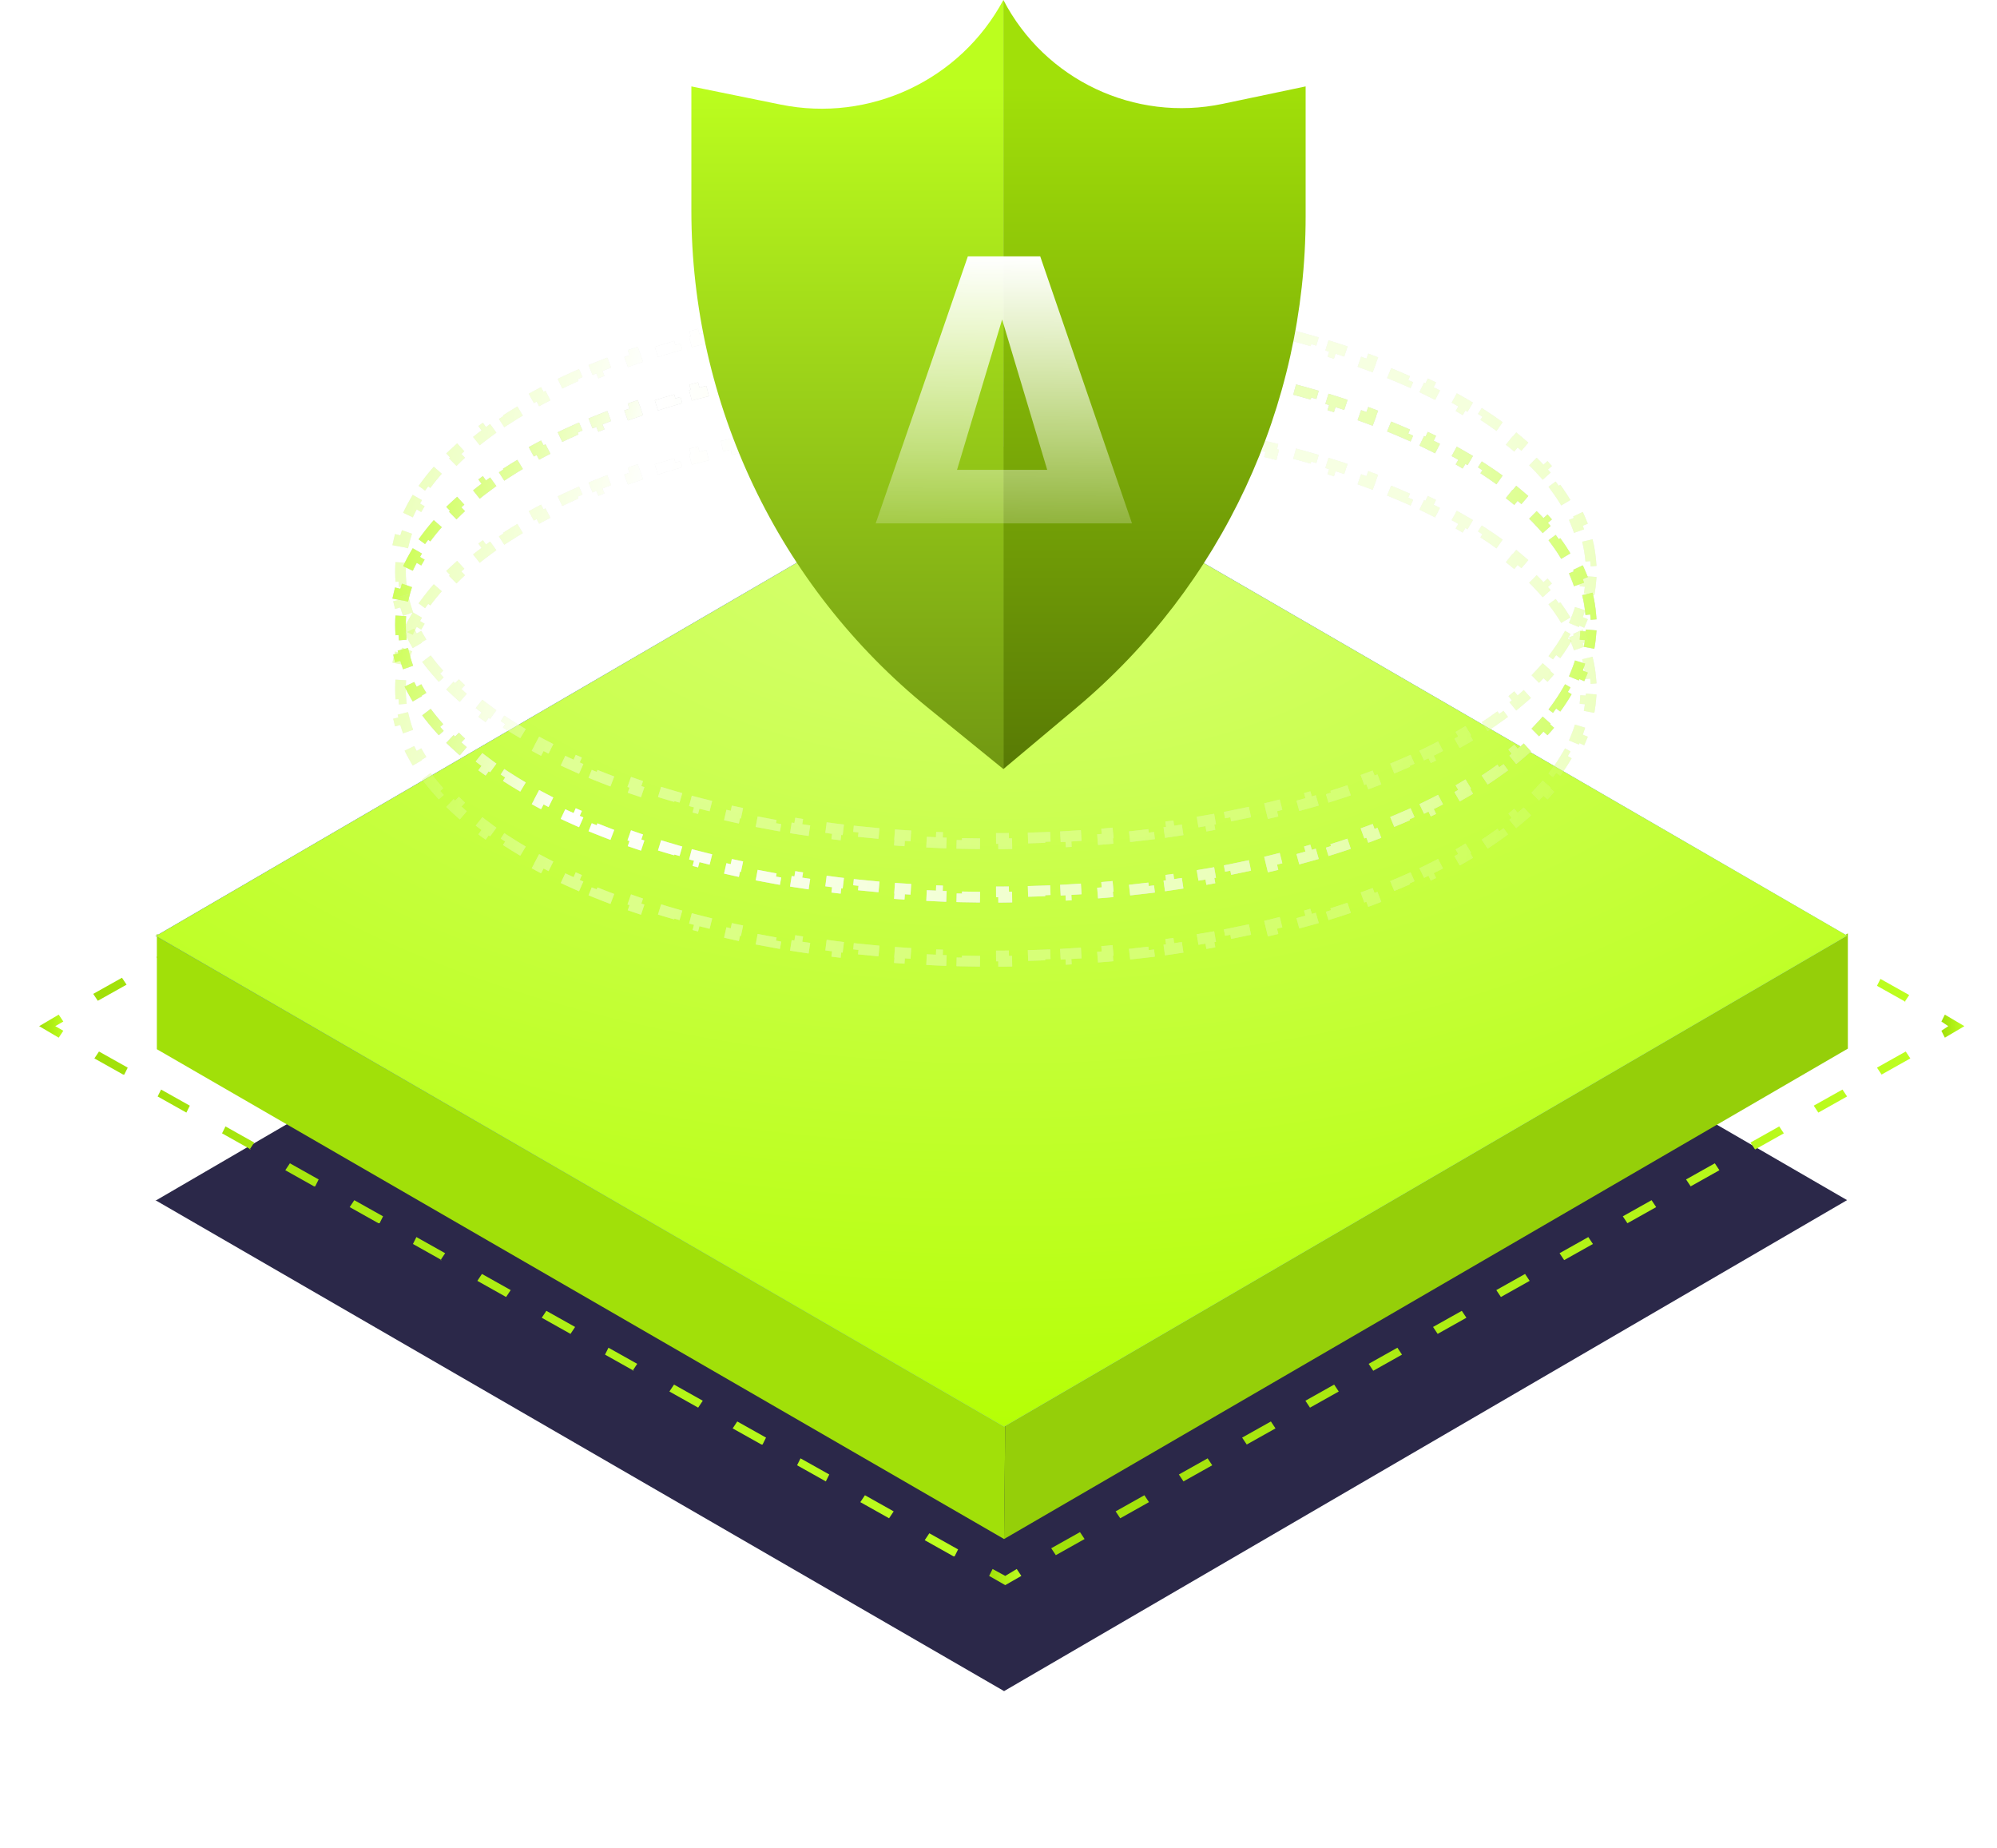 <?xml version="1.0" encoding="UTF-8"?> <svg xmlns="http://www.w3.org/2000/svg" width="187" height="173" viewBox="0 0 187 173" fill="none"><g filter="url(#filter0_f_2328_112)"><path d="M14.545 112.358L94.022 158.324L172.961 112.358L93.591 66.392L14.653 112.358H14.545Z" fill="#2B2849"></path></g><path d="M92.409 45.248L92.086 44.6L93.486 43.737L94.994 44.6L94.671 45.248L93.486 44.6L92.409 45.248Z" fill="url(#paint0_linear_2328_112)"></path><path d="M178.455 93.804L175.762 92.293L176.085 91.646L178.778 93.157L178.347 93.804H178.455ZM172.424 90.243L169.732 88.733L170.162 88.085L172.855 89.596L172.424 90.243ZM166.501 86.79L163.808 85.28L164.239 84.632L166.932 86.143L166.501 86.79ZM160.47 83.338L157.778 81.827L158.208 81.18L160.901 82.69L160.47 83.338ZM154.439 79.885L151.747 78.374L152.07 77.727L154.762 79.237L154.331 79.885H154.439ZM148.516 76.432L145.824 74.921L146.254 74.274L148.947 75.784L148.624 76.432H148.516ZM142.485 72.979L139.793 71.468L140.224 70.821L142.916 72.332L142.485 72.979ZM136.562 69.526L133.87 68.016L134.193 67.368L136.885 68.879L136.454 69.526H136.562ZM130.531 66.073L127.839 64.563L128.27 63.915L130.962 65.426L130.639 66.073H130.531ZM124.608 62.62L121.916 61.11L122.347 60.462L125.039 61.973L124.716 62.62H124.608ZM118.577 59.168L115.885 57.657L116.316 57.01L119.008 58.52L118.577 59.168ZM112.547 55.715L109.854 54.204L110.177 53.557L112.87 55.067L112.547 55.715ZM106.624 52.262L103.931 50.751L104.362 50.104L107.054 51.614L106.731 52.262H106.624ZM100.593 48.701L97.9 47.191L98.331 46.543L101.023 48.054L100.593 48.701Z" fill="url(#paint1_linear_2328_112)"></path><path d="M182.116 97.149L181.793 96.501L182.439 96.07L181.793 95.638L182.116 94.991L183.947 96.07L182.116 97.149Z" fill="url(#paint2_linear_2328_112)"></path><path d="M98.868 145.597L98.437 144.95L101.13 143.439L101.561 144.086L98.868 145.597ZM104.899 142.144L104.468 141.497L107.161 139.986L107.591 140.633L104.899 142.144ZM110.822 138.691L110.391 138.044L113.084 136.533L113.514 137.181L110.822 138.691ZM116.745 135.238L116.314 134.591L119.007 133.08L119.438 133.728L116.745 135.238ZM122.668 131.786L122.238 131.138L124.93 129.627L125.361 130.275L122.668 131.786ZM128.591 128.333L128.161 127.685L130.853 126.175L131.284 126.822L128.591 128.333ZM134.622 124.88L134.191 124.232L136.884 122.722L137.315 123.369L134.622 124.88ZM140.545 121.427L140.115 120.78L142.807 119.269L143.238 119.916L140.545 121.427ZM146.468 117.974L146.038 117.327L148.73 115.816L149.161 116.463L146.468 117.974ZM152.392 114.521L151.961 113.874L154.653 112.363L155.084 113.011L152.392 114.521ZM158.315 111.068L157.884 110.421L160.576 108.91L161.007 109.558L158.315 111.068ZM164.345 107.615L163.915 106.968L166.607 105.457L167.038 106.105L164.345 107.615ZM170.269 104.163L169.838 103.515L172.53 102.005L172.961 102.652L170.269 104.163ZM176.192 100.602L175.761 99.954L178.453 98.444L178.884 99.091L176.192 100.602Z" fill="url(#paint3_linear_2328_112)"></path><path d="M94.131 148.402L92.623 147.539L92.946 146.891L94.131 147.539L95.208 146.891L95.638 147.539L94.131 148.402Z" fill="url(#paint4_linear_2328_112)"></path><path d="M89.284 145.705L86.592 144.194L87.023 143.547L89.715 145.057L89.392 145.705H89.284ZM83.254 142.144L80.561 140.633L80.992 139.986L83.684 141.497L83.254 142.144ZM77.331 138.691L74.638 137.181L74.961 136.533L77.654 138.044L77.331 138.691ZM71.3 135.238L68.607 133.728L69.038 133.08L71.731 134.591L71.407 135.238H71.3ZM65.377 131.786L62.684 130.275L63.115 129.627L65.807 131.138L65.377 131.786ZM59.346 128.333L56.654 126.822L56.977 126.175L59.669 127.685L59.238 128.333H59.346ZM53.423 124.88L50.73 123.369L51.161 122.722L53.853 124.232L53.423 124.88ZM47.392 121.427L44.7 119.916L45.13 119.269L47.823 120.78L47.392 121.427ZM41.361 117.974L38.669 116.463L38.992 115.816L41.684 117.327L41.253 117.974H41.361ZM35.438 114.521L32.746 113.011L33.176 112.363L35.869 113.874L35.546 114.521H35.438ZM29.407 111.068L26.715 109.558L27.146 108.91L29.838 110.421L29.515 111.068H29.407ZM23.484 107.615L20.792 106.105L21.115 105.457L23.807 106.968L23.376 107.615H23.484ZM17.453 104.163L14.761 102.652L15.084 102.005L17.776 103.515L17.453 104.163ZM11.53 100.602L8.838 99.091L9.269 98.444L11.961 99.954L11.638 100.602H11.53Z" fill="url(#paint5_linear_2328_112)"></path><path d="M5.499 97.149L3.668 96.07L5.499 94.991L5.93 95.638L5.176 96.07L5.93 96.501L5.499 97.149Z" fill="url(#paint6_linear_2328_112)"></path><path d="M9.159 93.696L8.729 93.049L11.421 91.538L11.852 92.186L9.159 93.696ZM15.082 90.243L14.652 89.596L17.344 88.085L17.775 88.733L15.082 90.243ZM21.113 86.79L20.683 86.143L23.375 84.632L23.806 85.28L21.113 86.79ZM27.036 83.338L26.606 82.69L29.298 81.18L29.729 81.827L27.036 83.338ZM32.959 79.885L32.529 79.237L35.221 77.727L35.652 78.374L32.959 79.885ZM38.883 76.432L38.452 75.784L41.144 74.274L41.575 74.921L38.883 76.432ZM44.806 72.979L44.375 72.332L47.067 70.821L47.498 71.468L44.806 72.979ZM50.837 69.526L50.406 68.879L53.098 67.368L53.529 68.016L50.837 69.526ZM56.76 66.073L56.329 65.426L59.021 63.915L59.452 64.563L56.76 66.073ZM62.683 62.62L62.252 61.973L64.944 60.462L65.375 61.11L62.683 62.62ZM68.606 59.168L68.175 58.52L70.867 57.01L71.298 57.657L68.606 59.168ZM74.529 55.715L74.098 55.067L76.79 53.557L77.221 54.204L74.529 55.715ZM80.56 52.262L80.129 51.614L82.821 50.104L83.252 50.751L80.56 52.262ZM86.483 48.701L86.052 48.054L88.745 46.543L89.175 47.191L86.483 48.701Z" fill="url(#paint7_linear_2328_112)"></path><path d="M173.034 87.384V98.174L94.022 144.086L94.129 133.404L173.034 87.384Z" fill="#95CF09"></path><path d="M94.13 133.404L94.022 144.086L14.688 98.229V87.439L94.13 133.404Z" fill="#A1E009"></path><path d="M14.545 87.597L94.022 133.563L172.961 87.597L93.591 41.631L14.653 87.597H14.545Z" fill="url(#paint8_linear_2328_112)"></path><path d="M14.545 87.597L94.022 133.563L172.961 87.597L93.591 41.631L14.653 87.597H14.545Z" fill="url(#paint9_radial_2328_112)"></path><path d="M148.643 55.605C148.8 56.239 148.906 56.879 148.96 57.525L148.462 57.566C148.487 57.876 148.5 58.187 148.5 58.5C148.5 58.813 148.487 59.124 148.462 59.434L148.96 59.475C148.906 60.121 148.8 60.761 148.643 61.395L148.158 61.274C148.009 61.873 147.813 62.465 147.571 63.052L148.033 63.243C147.789 63.833 147.501 64.416 147.169 64.991L146.736 64.742C146.429 65.274 146.084 65.8 145.701 66.32L146.103 66.617C145.727 67.128 145.315 67.632 144.871 68.128L144.498 67.794C144.084 68.257 143.638 68.714 143.163 69.165L143.507 69.528C143.047 69.964 142.56 70.393 142.048 70.815L141.73 70.429C141.248 70.826 140.743 71.217 140.214 71.602L140.509 72.006C139.994 72.381 139.459 72.749 138.903 73.11L138.631 72.691C138.103 73.034 137.557 73.371 136.992 73.702L137.245 74.133C136.694 74.456 136.126 74.773 135.542 75.083L135.308 74.641C134.749 74.939 134.175 75.23 133.586 75.515L133.804 75.965C133.227 76.244 132.637 76.517 132.034 76.784L131.832 76.327C131.25 76.585 130.656 76.836 130.05 77.082L130.238 77.546C129.643 77.787 129.036 78.023 128.419 78.253L128.244 77.784C127.647 78.007 127.038 78.224 126.42 78.435L126.581 78.908C125.974 79.116 125.358 79.318 124.732 79.514L124.583 79.037C123.974 79.228 123.356 79.413 122.729 79.594L122.868 80.074C122.249 80.252 121.623 80.425 120.989 80.592L120.861 80.108C120.242 80.271 119.614 80.429 118.98 80.582L119.096 81.068C118.469 81.219 117.834 81.364 117.192 81.504L117.086 81.016C116.46 81.152 115.828 81.284 115.19 81.41L115.287 81.901C114.655 82.026 114.017 82.145 113.373 82.26L113.286 81.768C112.653 81.88 112.015 81.988 111.372 82.09L111.45 82.584C110.811 82.685 110.167 82.781 109.518 82.873L109.449 82.377C108.813 82.467 108.173 82.551 107.528 82.63L107.588 83.126C106.948 83.205 106.303 83.278 105.653 83.346L105.601 82.849C104.96 82.916 104.316 82.979 103.667 83.036L103.711 83.534C103.066 83.591 102.418 83.643 101.766 83.689L101.73 83.191C101.089 83.237 100.444 83.278 99.796 83.313L99.824 83.813C99.178 83.848 98.528 83.879 97.876 83.905L97.856 83.405C97.211 83.43 96.563 83.451 95.912 83.466L95.924 83.966C95.278 83.981 94.63 83.991 93.979 83.996L93.975 83.496C93.65 83.499 93.326 83.5 93 83.5C92.674 83.5 92.35 83.499 92.025 83.496L92.021 83.996C91.37 83.991 90.722 83.981 90.076 83.966L90.088 83.466C89.437 83.451 88.789 83.43 88.144 83.405L88.124 83.905C87.472 83.879 86.822 83.848 86.176 83.813L86.204 83.313C85.556 83.278 84.911 83.237 84.27 83.191L84.234 83.689C83.582 83.643 82.933 83.591 82.289 83.534L82.333 83.036C81.684 82.979 81.04 82.916 80.399 82.849L80.347 83.346C79.697 83.278 79.052 83.205 78.412 83.126L78.472 82.63C77.827 82.551 77.187 82.467 76.551 82.377L76.482 82.873C75.833 82.781 75.189 82.685 74.55 82.584L74.628 82.09C73.985 81.988 73.347 81.88 72.714 81.768L72.627 82.26C71.983 82.145 71.345 82.026 70.713 81.901L70.81 81.41C70.172 81.284 69.54 81.152 68.914 81.016L68.808 81.504C68.166 81.364 67.531 81.219 66.904 81.068L67.02 80.582C66.386 80.429 65.758 80.271 65.139 80.108L65.011 80.592C64.377 80.425 63.751 80.252 63.132 80.074L63.271 79.594C62.644 79.413 62.026 79.228 61.417 79.037L61.268 79.514C60.642 79.318 60.026 79.116 59.419 78.908L59.58 78.435C58.962 78.224 58.353 78.007 57.755 77.784L57.581 78.253C56.964 78.023 56.357 77.787 55.762 77.546L55.95 77.082C55.344 76.836 54.75 76.585 54.168 76.327L53.966 76.784C53.363 76.517 52.773 76.244 52.196 75.965L52.414 75.515C51.825 75.23 51.251 74.939 50.692 74.641L50.458 75.083C49.874 74.773 49.306 74.456 48.755 74.133L49.008 73.702C48.443 73.371 47.897 73.034 47.369 72.691L47.097 73.11C46.541 72.749 46.006 72.381 45.491 72.006L45.785 71.602C45.257 71.217 44.752 70.826 44.27 70.429L43.952 70.815C43.44 70.393 42.953 69.964 42.493 69.528L42.837 69.165C42.362 68.714 41.916 68.257 41.502 67.794L41.129 68.128C40.685 67.632 40.273 67.128 39.897 66.617L40.299 66.32C39.916 65.8 39.571 65.274 39.264 64.742L38.831 64.991C38.499 64.416 38.211 63.833 37.967 63.243L38.429 63.052C38.187 62.465 37.991 61.873 37.842 61.274L37.357 61.395C37.2 60.761 37.093 60.121 37.04 59.475L37.538 59.434C37.513 59.124 37.5 58.813 37.5 58.5C37.5 58.187 37.513 57.876 37.538 57.566L37.04 57.525C37.093 56.879 37.2 56.239 37.357 55.605L37.842 55.726C37.991 55.127 38.187 54.535 38.429 53.948L37.967 53.757C38.211 53.167 38.499 52.584 38.831 52.009L39.264 52.258C39.571 51.726 39.916 51.2 40.299 50.68L39.897 50.383C40.273 49.872 40.685 49.368 41.129 48.872L41.502 49.206C41.916 48.742 42.362 48.286 42.837 47.835L42.493 47.472C42.953 47.036 43.44 46.607 43.952 46.185L44.27 46.571C44.752 46.174 45.257 45.783 45.785 45.398L45.491 44.994C46.006 44.619 46.541 44.251 47.097 43.89L47.369 44.309C47.897 43.966 48.443 43.629 49.008 43.298L48.755 42.867C49.306 42.544 49.874 42.227 50.458 41.917L50.692 42.358C51.251 42.061 51.825 41.77 52.414 41.485L52.196 41.035C52.773 40.756 53.363 40.483 53.966 40.216L54.168 40.673C54.75 40.415 55.344 40.164 55.95 39.918L55.762 39.454C56.357 39.213 56.964 38.977 57.581 38.747L57.755 39.216C58.353 38.993 58.962 38.776 59.58 38.565L59.419 38.092C60.026 37.884 60.642 37.682 61.268 37.486L61.417 37.963C62.026 37.772 62.644 37.587 63.271 37.406L63.132 36.926C63.751 36.748 64.377 36.575 65.011 36.408L65.139 36.892C65.758 36.729 66.386 36.571 67.02 36.418L66.904 35.932C67.531 35.781 68.166 35.636 68.808 35.496L68.914 35.984C69.54 35.848 70.172 35.716 70.81 35.59L70.713 35.099C71.345 34.974 71.983 34.855 72.627 34.74L72.714 35.232C73.347 35.12 73.985 35.012 74.628 34.91L74.55 34.416C75.189 34.315 75.833 34.219 76.482 34.127L76.551 34.623C77.187 34.533 77.827 34.449 78.472 34.37L78.412 33.874C79.052 33.795 79.697 33.722 80.347 33.654L80.399 34.151C81.04 34.084 81.684 34.021 82.333 33.964L82.289 33.466C82.933 33.409 83.582 33.357 84.234 33.311L84.27 33.809C84.911 33.763 85.556 33.722 86.204 33.687L86.176 33.187C86.822 33.152 87.472 33.121 88.124 33.095L88.144 33.595C88.789 33.57 89.437 33.549 90.088 33.534L90.076 33.034C90.722 33.019 91.37 33.009 92.021 33.004L92.025 33.504C92.35 33.501 92.674 33.5 93 33.5C93.326 33.5 93.65 33.501 93.975 33.504L93.979 33.004C94.63 33.009 95.278 33.019 95.924 33.034L95.912 33.534C96.563 33.549 97.211 33.57 97.856 33.595L97.876 33.095C98.528 33.121 99.178 33.152 99.824 33.187L99.796 33.687C100.444 33.722 101.089 33.763 101.73 33.809L101.766 33.311C102.418 33.357 103.067 33.409 103.711 33.466L103.667 33.964C104.316 34.021 104.96 34.084 105.601 34.151L105.653 33.654C106.303 33.722 106.948 33.795 107.588 33.874L107.528 34.37C108.173 34.449 108.813 34.533 109.449 34.623L109.518 34.127C110.167 34.219 110.811 34.315 111.45 34.416L111.372 34.91C112.015 35.012 112.653 35.12 113.286 35.232L113.373 34.74C114.017 34.855 114.655 34.974 115.287 35.099L115.19 35.59C115.828 35.716 116.46 35.848 117.086 35.984L117.192 35.496C117.834 35.636 118.469 35.781 119.096 35.932L118.98 36.418C119.614 36.571 120.242 36.729 120.861 36.892L120.988 36.408C121.623 36.575 122.249 36.748 122.868 36.926L122.729 37.406C123.356 37.587 123.974 37.772 124.583 37.963L124.732 37.486C125.358 37.682 125.974 37.884 126.581 38.092L126.42 38.565C127.038 38.776 127.647 38.993 128.244 39.216L128.419 38.747C129.036 38.977 129.643 39.213 130.238 39.454L130.05 39.918C130.656 40.164 131.25 40.415 131.832 40.673L132.034 40.216C132.637 40.483 133.227 40.756 133.804 41.035L133.586 41.485C134.175 41.77 134.749 42.061 135.308 42.358L135.543 41.917C136.126 42.227 136.694 42.544 137.245 42.867L136.992 43.298C137.557 43.629 138.103 43.966 138.631 44.309L138.903 43.89C139.459 44.251 139.994 44.619 140.509 44.994L140.214 45.398C140.743 45.783 141.248 46.174 141.73 46.571L142.048 46.185C142.56 46.607 143.047 47.036 143.507 47.472L143.163 47.835C143.638 48.286 144.084 48.742 144.498 49.206L144.871 48.872C145.315 49.368 145.727 49.872 146.103 50.383L145.701 50.68C146.084 51.2 146.429 51.726 146.736 52.258L147.169 52.009C147.501 52.584 147.789 53.167 148.033 53.757L147.571 53.948C147.813 54.535 148.009 55.127 148.158 55.726L148.643 55.605Z" stroke="#D9D9D9" stroke-dasharray="2 2"></path><path d="M148.643 55.605C148.8 56.239 148.906 56.879 148.96 57.525L148.462 57.566C148.487 57.876 148.5 58.187 148.5 58.5C148.5 58.813 148.487 59.124 148.462 59.434L148.96 59.475C148.906 60.121 148.8 60.761 148.643 61.395L148.158 61.274C148.009 61.873 147.813 62.465 147.571 63.052L148.033 63.243C147.789 63.833 147.501 64.416 147.169 64.991L146.736 64.742C146.429 65.274 146.084 65.8 145.701 66.32L146.103 66.617C145.727 67.128 145.315 67.632 144.871 68.128L144.498 67.794C144.084 68.257 143.638 68.714 143.163 69.165L143.507 69.528C143.047 69.964 142.56 70.393 142.048 70.815L141.73 70.429C141.248 70.826 140.743 71.217 140.214 71.602L140.509 72.006C139.994 72.381 139.459 72.749 138.903 73.11L138.631 72.691C138.103 73.034 137.557 73.371 136.992 73.702L137.245 74.133C136.694 74.456 136.126 74.773 135.542 75.083L135.308 74.641C134.749 74.939 134.175 75.23 133.586 75.515L133.804 75.965C133.227 76.244 132.637 76.517 132.034 76.784L131.832 76.327C131.25 76.585 130.656 76.836 130.05 77.082L130.238 77.546C129.643 77.787 129.036 78.023 128.419 78.253L128.244 77.784C127.647 78.007 127.038 78.224 126.42 78.435L126.581 78.908C125.974 79.116 125.358 79.318 124.732 79.514L124.583 79.037C123.974 79.228 123.356 79.413 122.729 79.594L122.868 80.074C122.249 80.252 121.623 80.425 120.989 80.592L120.861 80.108C120.242 80.271 119.614 80.429 118.98 80.582L119.096 81.068C118.469 81.219 117.834 81.364 117.192 81.504L117.086 81.016C116.46 81.152 115.828 81.284 115.19 81.41L115.287 81.901C114.655 82.026 114.017 82.145 113.373 82.26L113.286 81.768C112.653 81.88 112.015 81.988 111.372 82.09L111.45 82.584C110.811 82.685 110.167 82.781 109.518 82.873L109.449 82.377C108.813 82.467 108.173 82.551 107.528 82.63L107.588 83.126C106.948 83.205 106.303 83.278 105.653 83.346L105.601 82.849C104.96 82.916 104.316 82.979 103.667 83.036L103.711 83.534C103.066 83.591 102.418 83.643 101.766 83.689L101.73 83.191C101.089 83.237 100.444 83.278 99.796 83.313L99.824 83.813C99.178 83.848 98.528 83.879 97.876 83.905L97.856 83.405C97.211 83.43 96.563 83.451 95.912 83.466L95.924 83.966C95.278 83.981 94.63 83.991 93.979 83.996L93.975 83.496C93.65 83.499 93.326 83.5 93 83.5C92.674 83.5 92.35 83.499 92.025 83.496L92.021 83.996C91.37 83.991 90.722 83.981 90.076 83.966L90.088 83.466C89.437 83.451 88.789 83.43 88.144 83.405L88.124 83.905C87.472 83.879 86.822 83.848 86.176 83.813L86.204 83.313C85.556 83.278 84.911 83.237 84.27 83.191L84.234 83.689C83.582 83.643 82.933 83.591 82.289 83.534L82.333 83.036C81.684 82.979 81.04 82.916 80.399 82.849L80.347 83.346C79.697 83.278 79.052 83.205 78.412 83.126L78.472 82.63C77.827 82.551 77.187 82.467 76.551 82.377L76.482 82.873C75.833 82.781 75.189 82.685 74.55 82.584L74.628 82.09C73.985 81.988 73.347 81.88 72.714 81.768L72.627 82.26C71.983 82.145 71.345 82.026 70.713 81.901L70.81 81.41C70.172 81.284 69.54 81.152 68.914 81.016L68.808 81.504C68.166 81.364 67.531 81.219 66.904 81.068L67.02 80.582C66.386 80.429 65.758 80.271 65.139 80.108L65.011 80.592C64.377 80.425 63.751 80.252 63.132 80.074L63.271 79.594C62.644 79.413 62.026 79.228 61.417 79.037L61.268 79.514C60.642 79.318 60.026 79.116 59.419 78.908L59.58 78.435C58.962 78.224 58.353 78.007 57.755 77.784L57.581 78.253C56.964 78.023 56.357 77.787 55.762 77.546L55.95 77.082C55.344 76.836 54.75 76.585 54.168 76.327L53.966 76.784C53.363 76.517 52.773 76.244 52.196 75.965L52.414 75.515C51.825 75.23 51.251 74.939 50.692 74.641L50.458 75.083C49.874 74.773 49.306 74.456 48.755 74.133L49.008 73.702C48.443 73.371 47.897 73.034 47.369 72.691L47.097 73.11C46.541 72.749 46.006 72.381 45.491 72.006L45.785 71.602C45.257 71.217 44.752 70.826 44.27 70.429L43.952 70.815C43.44 70.393 42.953 69.964 42.493 69.528L42.837 69.165C42.362 68.714 41.916 68.257 41.502 67.794L41.129 68.128C40.685 67.632 40.273 67.128 39.897 66.617L40.299 66.32C39.916 65.8 39.571 65.274 39.264 64.742L38.831 64.991C38.499 64.416 38.211 63.833 37.967 63.243L38.429 63.052C38.187 62.465 37.991 61.873 37.842 61.274L37.357 61.395C37.2 60.761 37.093 60.121 37.04 59.475L37.538 59.434C37.513 59.124 37.5 58.813 37.5 58.5C37.5 58.187 37.513 57.876 37.538 57.566L37.04 57.525C37.093 56.879 37.2 56.239 37.357 55.605L37.842 55.726C37.991 55.127 38.187 54.535 38.429 53.948L37.967 53.757C38.211 53.167 38.499 52.584 38.831 52.009L39.264 52.258C39.571 51.726 39.916 51.2 40.299 50.68L39.897 50.383C40.273 49.872 40.685 49.368 41.129 48.872L41.502 49.206C41.916 48.742 42.362 48.286 42.837 47.835L42.493 47.472C42.953 47.036 43.44 46.607 43.952 46.185L44.27 46.571C44.752 46.174 45.257 45.783 45.785 45.398L45.491 44.994C46.006 44.619 46.541 44.251 47.097 43.89L47.369 44.309C47.897 43.966 48.443 43.629 49.008 43.298L48.755 42.867C49.306 42.544 49.874 42.227 50.458 41.917L50.692 42.358C51.251 42.061 51.825 41.77 52.414 41.485L52.196 41.035C52.773 40.756 53.363 40.483 53.966 40.216L54.168 40.673C54.75 40.415 55.344 40.164 55.95 39.918L55.762 39.454C56.357 39.213 56.964 38.977 57.581 38.747L57.755 39.216C58.353 38.993 58.962 38.776 59.58 38.565L59.419 38.092C60.026 37.884 60.642 37.682 61.268 37.486L61.417 37.963C62.026 37.772 62.644 37.587 63.271 37.406L63.132 36.926C63.751 36.748 64.377 36.575 65.011 36.408L65.139 36.892C65.758 36.729 66.386 36.571 67.02 36.418L66.904 35.932C67.531 35.781 68.166 35.636 68.808 35.496L68.914 35.984C69.54 35.848 70.172 35.716 70.81 35.59L70.713 35.099C71.345 34.974 71.983 34.855 72.627 34.74L72.714 35.232C73.347 35.12 73.985 35.012 74.628 34.91L74.55 34.416C75.189 34.315 75.833 34.219 76.482 34.127L76.551 34.623C77.187 34.533 77.827 34.449 78.472 34.37L78.412 33.874C79.052 33.795 79.697 33.722 80.347 33.654L80.399 34.151C81.04 34.084 81.684 34.021 82.333 33.964L82.289 33.466C82.933 33.409 83.582 33.357 84.234 33.311L84.27 33.809C84.911 33.763 85.556 33.722 86.204 33.687L86.176 33.187C86.822 33.152 87.472 33.121 88.124 33.095L88.144 33.595C88.789 33.57 89.437 33.549 90.088 33.534L90.076 33.034C90.722 33.019 91.37 33.009 92.021 33.004L92.025 33.504C92.35 33.501 92.674 33.5 93 33.5C93.326 33.5 93.65 33.501 93.975 33.504L93.979 33.004C94.63 33.009 95.278 33.019 95.924 33.034L95.912 33.534C96.563 33.549 97.211 33.57 97.856 33.595L97.876 33.095C98.528 33.121 99.178 33.152 99.824 33.187L99.796 33.687C100.444 33.722 101.089 33.763 101.73 33.809L101.766 33.311C102.418 33.357 103.067 33.409 103.711 33.466L103.667 33.964C104.316 34.021 104.96 34.084 105.601 34.151L105.653 33.654C106.303 33.722 106.948 33.795 107.588 33.874L107.528 34.37C108.173 34.449 108.813 34.533 109.449 34.623L109.518 34.127C110.167 34.219 110.811 34.315 111.45 34.416L111.372 34.91C112.015 35.012 112.653 35.12 113.286 35.232L113.373 34.74C114.017 34.855 114.655 34.974 115.287 35.099L115.19 35.59C115.828 35.716 116.46 35.848 117.086 35.984L117.192 35.496C117.834 35.636 118.469 35.781 119.096 35.932L118.98 36.418C119.614 36.571 120.242 36.729 120.861 36.892L120.988 36.408C121.623 36.575 122.249 36.748 122.868 36.926L122.729 37.406C123.356 37.587 123.974 37.772 124.583 37.963L124.732 37.486C125.358 37.682 125.974 37.884 126.581 38.092L126.42 38.565C127.038 38.776 127.647 38.993 128.244 39.216L128.419 38.747C129.036 38.977 129.643 39.213 130.238 39.454L130.05 39.918C130.656 40.164 131.25 40.415 131.832 40.673L132.034 40.216C132.637 40.483 133.227 40.756 133.804 41.035L133.586 41.485C134.175 41.77 134.749 42.061 135.308 42.358L135.543 41.917C136.126 42.227 136.694 42.544 137.245 42.867L136.992 43.298C137.557 43.629 138.103 43.966 138.631 44.309L138.903 43.89C139.459 44.251 139.994 44.619 140.509 44.994L140.214 45.398C140.743 45.783 141.248 46.174 141.73 46.571L142.048 46.185C142.56 46.607 143.047 47.036 143.507 47.472L143.163 47.835C143.638 48.286 144.084 48.742 144.498 49.206L144.871 48.872C145.315 49.368 145.727 49.872 146.103 50.383L145.701 50.68C146.084 51.2 146.429 51.726 146.736 52.258L147.169 52.009C147.501 52.584 147.789 53.167 148.033 53.757L147.571 53.948C147.813 54.535 148.009 55.127 148.158 55.726L148.643 55.605Z" stroke="url(#paint10_linear_2328_112)" stroke-dasharray="2 2"></path><g opacity="0.4"><path d="M148.643 50.605C148.8 51.239 148.906 51.879 148.96 52.525L148.462 52.566C148.487 52.876 148.5 53.187 148.5 53.5C148.5 53.813 148.487 54.124 148.462 54.434L148.96 54.475C148.906 55.121 148.8 55.761 148.643 56.395L148.158 56.274C148.009 56.873 147.813 57.465 147.571 58.052L148.033 58.243C147.789 58.833 147.501 59.416 147.169 59.991L146.736 59.742C146.429 60.274 146.084 60.8 145.701 61.32L146.103 61.617C145.727 62.128 145.315 62.632 144.871 63.128L144.498 62.794C144.084 63.258 143.638 63.714 143.163 64.165L143.507 64.528C143.047 64.964 142.56 65.393 142.048 65.815L141.73 65.429C141.248 65.826 140.743 66.217 140.214 66.602L140.509 67.006C139.994 67.381 139.459 67.749 138.903 68.11L138.631 67.691C138.103 68.034 137.557 68.371 136.992 68.702L137.245 69.133C136.694 69.456 136.126 69.773 135.542 70.083L135.308 69.641C134.749 69.939 134.175 70.23 133.586 70.515L133.804 70.965C133.227 71.244 132.637 71.517 132.034 71.784L131.832 71.327C131.25 71.585 130.656 71.836 130.05 72.082L130.238 72.546C129.643 72.787 129.036 73.023 128.419 73.253L128.244 72.784C127.647 73.007 127.038 73.224 126.42 73.435L126.581 73.908C125.974 74.116 125.358 74.318 124.732 74.514L124.583 74.037C123.974 74.228 123.356 74.413 122.729 74.594L122.868 75.074C122.249 75.252 121.623 75.425 120.989 75.592L120.861 75.108C120.242 75.271 119.614 75.429 118.98 75.582L119.096 76.068C118.469 76.219 117.834 76.364 117.192 76.504L117.086 76.016C116.46 76.152 115.828 76.284 115.19 76.41L115.287 76.901C114.655 77.026 114.017 77.145 113.373 77.26L113.286 76.768C112.653 76.88 112.015 76.988 111.372 77.09L111.45 77.584C110.811 77.685 110.167 77.781 109.518 77.873L109.449 77.377C108.813 77.467 108.173 77.551 107.528 77.63L107.588 78.126C106.948 78.205 106.303 78.278 105.653 78.346L105.601 77.849C104.96 77.916 104.316 77.979 103.667 78.036L103.711 78.534C103.066 78.591 102.418 78.643 101.766 78.689L101.73 78.191C101.089 78.237 100.444 78.278 99.796 78.313L99.824 78.813C99.178 78.848 98.528 78.879 97.876 78.905L97.856 78.405C97.211 78.43 96.563 78.451 95.912 78.466L95.924 78.966C95.278 78.981 94.63 78.991 93.979 78.996L93.975 78.496C93.65 78.499 93.326 78.5 93 78.5C92.674 78.5 92.35 78.499 92.025 78.496L92.021 78.996C91.37 78.991 90.722 78.981 90.076 78.966L90.088 78.466C89.437 78.451 88.789 78.43 88.144 78.405L88.124 78.905C87.472 78.879 86.822 78.848 86.176 78.813L86.204 78.313C85.556 78.278 84.911 78.237 84.27 78.191L84.234 78.689C83.582 78.643 82.933 78.591 82.289 78.534L82.333 78.036C81.684 77.979 81.04 77.916 80.399 77.849L80.347 78.346C79.697 78.278 79.052 78.205 78.412 78.126L78.472 77.63C77.827 77.551 77.187 77.467 76.551 77.377L76.482 77.873C75.833 77.781 75.189 77.685 74.55 77.584L74.628 77.09C73.985 76.988 73.347 76.88 72.714 76.768L72.627 77.26C71.983 77.145 71.345 77.026 70.713 76.901L70.81 76.41C70.172 76.284 69.54 76.152 68.914 76.016L68.808 76.504C68.166 76.364 67.531 76.219 66.904 76.068L67.02 75.582C66.386 75.429 65.758 75.271 65.139 75.108L65.011 75.592C64.377 75.425 63.751 75.252 63.132 75.074L63.271 74.594C62.644 74.413 62.026 74.228 61.417 74.037L61.268 74.514C60.642 74.318 60.026 74.116 59.419 73.908L59.58 73.435C58.962 73.224 58.353 73.007 57.755 72.784L57.581 73.253C56.964 73.023 56.357 72.787 55.762 72.546L55.95 72.082C55.344 71.836 54.75 71.585 54.168 71.327L53.966 71.784C53.363 71.517 52.773 71.244 52.196 70.965L52.414 70.515C51.825 70.23 51.251 69.939 50.692 69.641L50.458 70.083C49.874 69.773 49.306 69.456 48.755 69.133L49.008 68.702C48.443 68.371 47.897 68.034 47.369 67.691L47.097 68.11C46.541 67.749 46.006 67.381 45.491 67.006L45.785 66.602C45.257 66.217 44.752 65.826 44.27 65.429L43.952 65.815C43.44 65.393 42.953 64.964 42.493 64.528L42.837 64.165C42.362 63.714 41.916 63.258 41.502 62.794L41.129 63.128C40.685 62.632 40.273 62.128 39.897 61.617L40.299 61.32C39.916 60.8 39.571 60.274 39.264 59.742L38.831 59.991C38.499 59.416 38.211 58.833 37.967 58.243L38.429 58.052C38.187 57.465 37.991 56.873 37.842 56.274L37.357 56.395C37.2 55.761 37.093 55.121 37.04 54.475L37.538 54.434C37.513 54.124 37.5 53.813 37.5 53.5C37.5 53.187 37.513 52.876 37.538 52.566L37.04 52.525C37.093 51.879 37.2 51.239 37.357 50.605L37.842 50.726C37.991 50.127 38.187 49.535 38.429 48.948L37.967 48.757C38.211 48.167 38.499 47.584 38.831 47.009L39.264 47.258C39.571 46.726 39.916 46.2 40.299 45.68L39.897 45.383C40.273 44.872 40.685 44.368 41.129 43.872L41.502 44.206C41.916 43.742 42.362 43.286 42.837 42.835L42.493 42.472C42.953 42.036 43.44 41.607 43.952 41.185L44.27 41.571C44.752 41.174 45.257 40.783 45.785 40.398L45.491 39.994C46.006 39.619 46.541 39.251 47.097 38.89L47.369 39.309C47.897 38.966 48.443 38.629 49.008 38.298L48.755 37.867C49.306 37.544 49.874 37.227 50.458 36.917L50.692 37.358C51.251 37.061 51.825 36.77 52.414 36.485L52.196 36.035C52.773 35.756 53.363 35.483 53.966 35.216L54.168 35.673C54.75 35.415 55.344 35.164 55.95 34.918L55.762 34.454C56.357 34.213 56.964 33.977 57.581 33.747L57.755 34.216C58.353 33.993 58.962 33.776 59.58 33.565L59.419 33.092C60.026 32.884 60.642 32.682 61.268 32.486L61.417 32.963C62.026 32.772 62.644 32.587 63.271 32.406L63.132 31.926C63.751 31.748 64.377 31.575 65.011 31.408L65.139 31.892C65.758 31.729 66.386 31.571 67.02 31.418L66.904 30.932C67.531 30.781 68.166 30.636 68.808 30.496L68.914 30.984C69.54 30.848 70.172 30.716 70.81 30.59L70.713 30.099C71.345 29.974 71.983 29.855 72.627 29.74L72.714 30.232C73.347 30.12 73.985 30.012 74.628 29.91L74.55 29.416C75.189 29.315 75.833 29.219 76.482 29.128L76.551 29.623C77.187 29.533 77.827 29.449 78.472 29.37L78.412 28.874C79.052 28.795 79.697 28.722 80.347 28.654L80.399 29.151C81.04 29.084 81.684 29.021 82.333 28.964L82.289 28.466C82.933 28.409 83.582 28.357 84.234 28.311L84.27 28.809C84.911 28.763 85.556 28.723 86.204 28.687L86.176 28.187C86.822 28.152 87.472 28.121 88.124 28.095L88.144 28.595C88.789 28.57 89.437 28.549 90.088 28.534L90.076 28.034C90.722 28.019 91.37 28.009 92.021 28.004L92.025 28.504C92.35 28.501 92.674 28.5 93 28.5C93.326 28.5 93.65 28.501 93.975 28.504L93.979 28.004C94.63 28.009 95.278 28.019 95.924 28.034L95.912 28.534C96.563 28.549 97.211 28.57 97.856 28.595L97.876 28.095C98.528 28.121 99.178 28.152 99.824 28.187L99.796 28.687C100.444 28.723 101.089 28.763 101.73 28.809L101.766 28.311C102.418 28.357 103.067 28.409 103.711 28.466L103.667 28.964C104.316 29.021 104.96 29.084 105.601 29.151L105.653 28.654C106.303 28.722 106.948 28.795 107.588 28.874L107.528 29.37C108.173 29.449 108.813 29.533 109.449 29.623L109.518 29.128C110.167 29.219 110.811 29.315 111.45 29.416L111.372 29.91C112.015 30.012 112.653 30.12 113.286 30.232L113.373 29.74C114.017 29.855 114.655 29.974 115.287 30.099L115.19 30.59C115.828 30.716 116.46 30.848 117.086 30.984L117.192 30.496C117.834 30.636 118.469 30.781 119.096 30.932L118.98 31.418C119.614 31.571 120.242 31.729 120.861 31.892L120.988 31.408C121.623 31.575 122.249 31.748 122.868 31.926L122.729 32.406C123.356 32.587 123.974 32.772 124.583 32.963L124.732 32.486C125.358 32.682 125.974 32.884 126.581 33.092L126.42 33.565C127.038 33.776 127.647 33.993 128.244 34.216L128.419 33.747C129.036 33.977 129.643 34.213 130.238 34.454L130.05 34.918C130.656 35.164 131.25 35.415 131.832 35.673L132.034 35.216C132.637 35.483 133.227 35.756 133.804 36.035L133.586 36.485C134.175 36.77 134.749 37.061 135.308 37.358L135.543 36.917C136.126 37.227 136.694 37.544 137.245 37.867L136.992 38.298C137.557 38.629 138.103 38.966 138.631 39.309L138.903 38.89C139.459 39.251 139.994 39.619 140.509 39.994L140.214 40.398C140.743 40.783 141.248 41.174 141.73 41.571L142.048 41.185C142.56 41.607 143.047 42.036 143.507 42.472L143.163 42.835C143.638 43.286 144.084 43.742 144.498 44.206L144.871 43.872C145.315 44.368 145.727 44.872 146.103 45.383L145.701 45.68C146.084 46.2 146.429 46.726 146.736 47.258L147.169 47.009C147.501 47.584 147.789 48.167 148.033 48.757L147.571 48.948C147.813 49.535 148.009 50.127 148.158 50.726L148.643 50.605Z" stroke="#D9D9D9" stroke-dasharray="2 2"></path><path d="M148.643 50.605C148.8 51.239 148.906 51.879 148.96 52.525L148.462 52.566C148.487 52.876 148.5 53.187 148.5 53.5C148.5 53.813 148.487 54.124 148.462 54.434L148.96 54.475C148.906 55.121 148.8 55.761 148.643 56.395L148.158 56.274C148.009 56.873 147.813 57.465 147.571 58.052L148.033 58.243C147.789 58.833 147.501 59.416 147.169 59.991L146.736 59.742C146.429 60.274 146.084 60.8 145.701 61.32L146.103 61.617C145.727 62.128 145.315 62.632 144.871 63.128L144.498 62.794C144.084 63.258 143.638 63.714 143.163 64.165L143.507 64.528C143.047 64.964 142.56 65.393 142.048 65.815L141.73 65.429C141.248 65.826 140.743 66.217 140.214 66.602L140.509 67.006C139.994 67.381 139.459 67.749 138.903 68.11L138.631 67.691C138.103 68.034 137.557 68.371 136.992 68.702L137.245 69.133C136.694 69.456 136.126 69.773 135.542 70.083L135.308 69.641C134.749 69.939 134.175 70.23 133.586 70.515L133.804 70.965C133.227 71.244 132.637 71.517 132.034 71.784L131.832 71.327C131.25 71.585 130.656 71.836 130.05 72.082L130.238 72.546C129.643 72.787 129.036 73.023 128.419 73.253L128.244 72.784C127.647 73.007 127.038 73.224 126.42 73.435L126.581 73.908C125.974 74.116 125.358 74.318 124.732 74.514L124.583 74.037C123.974 74.228 123.356 74.413 122.729 74.594L122.868 75.074C122.249 75.252 121.623 75.425 120.989 75.592L120.861 75.108C120.242 75.271 119.614 75.429 118.98 75.582L119.096 76.068C118.469 76.219 117.834 76.364 117.192 76.504L117.086 76.016C116.46 76.152 115.828 76.284 115.19 76.41L115.287 76.901C114.655 77.026 114.017 77.145 113.373 77.26L113.286 76.768C112.653 76.88 112.015 76.988 111.372 77.09L111.45 77.584C110.811 77.685 110.167 77.781 109.518 77.873L109.449 77.377C108.813 77.467 108.173 77.551 107.528 77.63L107.588 78.126C106.948 78.205 106.303 78.278 105.653 78.346L105.601 77.849C104.96 77.916 104.316 77.979 103.667 78.036L103.711 78.534C103.066 78.591 102.418 78.643 101.766 78.689L101.73 78.191C101.089 78.237 100.444 78.278 99.796 78.313L99.824 78.813C99.178 78.848 98.528 78.879 97.876 78.905L97.856 78.405C97.211 78.43 96.563 78.451 95.912 78.466L95.924 78.966C95.278 78.981 94.63 78.991 93.979 78.996L93.975 78.496C93.65 78.499 93.326 78.5 93 78.5C92.674 78.5 92.35 78.499 92.025 78.496L92.021 78.996C91.37 78.991 90.722 78.981 90.076 78.966L90.088 78.466C89.437 78.451 88.789 78.43 88.144 78.405L88.124 78.905C87.472 78.879 86.822 78.848 86.176 78.813L86.204 78.313C85.556 78.278 84.911 78.237 84.27 78.191L84.234 78.689C83.582 78.643 82.933 78.591 82.289 78.534L82.333 78.036C81.684 77.979 81.04 77.916 80.399 77.849L80.347 78.346C79.697 78.278 79.052 78.205 78.412 78.126L78.472 77.63C77.827 77.551 77.187 77.467 76.551 77.377L76.482 77.873C75.833 77.781 75.189 77.685 74.55 77.584L74.628 77.09C73.985 76.988 73.347 76.88 72.714 76.768L72.627 77.26C71.983 77.145 71.345 77.026 70.713 76.901L70.81 76.41C70.172 76.284 69.54 76.152 68.914 76.016L68.808 76.504C68.166 76.364 67.531 76.219 66.904 76.068L67.02 75.582C66.386 75.429 65.758 75.271 65.139 75.108L65.011 75.592C64.377 75.425 63.751 75.252 63.132 75.074L63.271 74.594C62.644 74.413 62.026 74.228 61.417 74.037L61.268 74.514C60.642 74.318 60.026 74.116 59.419 73.908L59.58 73.435C58.962 73.224 58.353 73.007 57.755 72.784L57.581 73.253C56.964 73.023 56.357 72.787 55.762 72.546L55.95 72.082C55.344 71.836 54.75 71.585 54.168 71.327L53.966 71.784C53.363 71.517 52.773 71.244 52.196 70.965L52.414 70.515C51.825 70.23 51.251 69.939 50.692 69.641L50.458 70.083C49.874 69.773 49.306 69.456 48.755 69.133L49.008 68.702C48.443 68.371 47.897 68.034 47.369 67.691L47.097 68.11C46.541 67.749 46.006 67.381 45.491 67.006L45.785 66.602C45.257 66.217 44.752 65.826 44.27 65.429L43.952 65.815C43.44 65.393 42.953 64.964 42.493 64.528L42.837 64.165C42.362 63.714 41.916 63.258 41.502 62.794L41.129 63.128C40.685 62.632 40.273 62.128 39.897 61.617L40.299 61.32C39.916 60.8 39.571 60.274 39.264 59.742L38.831 59.991C38.499 59.416 38.211 58.833 37.967 58.243L38.429 58.052C38.187 57.465 37.991 56.873 37.842 56.274L37.357 56.395C37.2 55.761 37.093 55.121 37.04 54.475L37.538 54.434C37.513 54.124 37.5 53.813 37.5 53.5C37.5 53.187 37.513 52.876 37.538 52.566L37.04 52.525C37.093 51.879 37.2 51.239 37.357 50.605L37.842 50.726C37.991 50.127 38.187 49.535 38.429 48.948L37.967 48.757C38.211 48.167 38.499 47.584 38.831 47.009L39.264 47.258C39.571 46.726 39.916 46.2 40.299 45.68L39.897 45.383C40.273 44.872 40.685 44.368 41.129 43.872L41.502 44.206C41.916 43.742 42.362 43.286 42.837 42.835L42.493 42.472C42.953 42.036 43.44 41.607 43.952 41.185L44.27 41.571C44.752 41.174 45.257 40.783 45.785 40.398L45.491 39.994C46.006 39.619 46.541 39.251 47.097 38.89L47.369 39.309C47.897 38.966 48.443 38.629 49.008 38.298L48.755 37.867C49.306 37.544 49.874 37.227 50.458 36.917L50.692 37.358C51.251 37.061 51.825 36.77 52.414 36.485L52.196 36.035C52.773 35.756 53.363 35.483 53.966 35.216L54.168 35.673C54.75 35.415 55.344 35.164 55.95 34.918L55.762 34.454C56.357 34.213 56.964 33.977 57.581 33.747L57.755 34.216C58.353 33.993 58.962 33.776 59.58 33.565L59.419 33.092C60.026 32.884 60.642 32.682 61.268 32.486L61.417 32.963C62.026 32.772 62.644 32.587 63.271 32.406L63.132 31.926C63.751 31.748 64.377 31.575 65.011 31.408L65.139 31.892C65.758 31.729 66.386 31.571 67.02 31.418L66.904 30.932C67.531 30.781 68.166 30.636 68.808 30.496L68.914 30.984C69.54 30.848 70.172 30.716 70.81 30.59L70.713 30.099C71.345 29.974 71.983 29.855 72.627 29.74L72.714 30.232C73.347 30.12 73.985 30.012 74.628 29.91L74.55 29.416C75.189 29.315 75.833 29.219 76.482 29.128L76.551 29.623C77.187 29.533 77.827 29.449 78.472 29.37L78.412 28.874C79.052 28.795 79.697 28.722 80.347 28.654L80.399 29.151C81.04 29.084 81.684 29.021 82.333 28.964L82.289 28.466C82.933 28.409 83.582 28.357 84.234 28.311L84.27 28.809C84.911 28.763 85.556 28.723 86.204 28.687L86.176 28.187C86.822 28.152 87.472 28.121 88.124 28.095L88.144 28.595C88.789 28.57 89.437 28.549 90.088 28.534L90.076 28.034C90.722 28.019 91.37 28.009 92.021 28.004L92.025 28.504C92.35 28.501 92.674 28.5 93 28.5C93.326 28.5 93.65 28.501 93.975 28.504L93.979 28.004C94.63 28.009 95.278 28.019 95.924 28.034L95.912 28.534C96.563 28.549 97.211 28.57 97.856 28.595L97.876 28.095C98.528 28.121 99.178 28.152 99.824 28.187L99.796 28.687C100.444 28.723 101.089 28.763 101.73 28.809L101.766 28.311C102.418 28.357 103.067 28.409 103.711 28.466L103.667 28.964C104.316 29.021 104.96 29.084 105.601 29.151L105.653 28.654C106.303 28.722 106.948 28.795 107.588 28.874L107.528 29.37C108.173 29.449 108.813 29.533 109.449 29.623L109.518 29.128C110.167 29.219 110.811 29.315 111.45 29.416L111.372 29.91C112.015 30.012 112.653 30.12 113.286 30.232L113.373 29.74C114.017 29.855 114.655 29.974 115.287 30.099L115.19 30.59C115.828 30.716 116.46 30.848 117.086 30.984L117.192 30.496C117.834 30.636 118.469 30.781 119.096 30.932L118.98 31.418C119.614 31.571 120.242 31.729 120.861 31.892L120.988 31.408C121.623 31.575 122.249 31.748 122.868 31.926L122.729 32.406C123.356 32.587 123.974 32.772 124.583 32.963L124.732 32.486C125.358 32.682 125.974 32.884 126.581 33.092L126.42 33.565C127.038 33.776 127.647 33.993 128.244 34.216L128.419 33.747C129.036 33.977 129.643 34.213 130.238 34.454L130.05 34.918C130.656 35.164 131.25 35.415 131.832 35.673L132.034 35.216C132.637 35.483 133.227 35.756 133.804 36.035L133.586 36.485C134.175 36.77 134.749 37.061 135.308 37.358L135.543 36.917C136.126 37.227 136.694 37.544 137.245 37.867L136.992 38.298C137.557 38.629 138.103 38.966 138.631 39.309L138.903 38.89C139.459 39.251 139.994 39.619 140.509 39.994L140.214 40.398C140.743 40.783 141.248 41.174 141.73 41.571L142.048 41.185C142.56 41.607 143.047 42.036 143.507 42.472L143.163 42.835C143.638 43.286 144.084 43.742 144.498 44.206L144.871 43.872C145.315 44.368 145.727 44.872 146.103 45.383L145.701 45.68C146.084 46.2 146.429 46.726 146.736 47.258L147.169 47.009C147.501 47.584 147.789 48.167 148.033 48.757L147.571 48.948C147.813 49.535 148.009 50.127 148.158 50.726L148.643 50.605Z" stroke="url(#paint11_linear_2328_112)" stroke-dasharray="2 2"></path></g><g opacity="0.4"><path d="M148.643 61.605C148.8 62.239 148.906 62.879 148.96 63.525L148.462 63.566C148.487 63.876 148.5 64.187 148.5 64.5C148.5 64.813 148.487 65.124 148.462 65.434L148.96 65.475C148.906 66.121 148.8 66.761 148.643 67.395L148.158 67.274C148.009 67.873 147.813 68.465 147.571 69.052L148.033 69.243C147.789 69.833 147.501 70.416 147.169 70.991L146.736 70.742C146.429 71.274 146.084 71.8 145.701 72.32L146.103 72.617C145.727 73.128 145.315 73.632 144.871 74.128L144.498 73.794C144.084 74.257 143.638 74.714 143.163 75.165L143.507 75.528C143.047 75.964 142.56 76.393 142.048 76.815L141.73 76.429C141.248 76.826 140.743 77.217 140.214 77.602L140.509 78.006C139.994 78.381 139.459 78.749 138.903 79.11L138.631 78.691C138.103 79.034 137.557 79.371 136.992 79.702L137.245 80.133C136.694 80.456 136.126 80.773 135.542 81.083L135.308 80.641C134.749 80.939 134.175 81.23 133.586 81.515L133.804 81.965C133.227 82.244 132.637 82.517 132.034 82.784L131.832 82.327C131.25 82.585 130.656 82.836 130.05 83.082L130.238 83.546C129.643 83.787 129.036 84.023 128.419 84.253L128.244 83.784C127.647 84.007 127.038 84.224 126.42 84.435L126.581 84.908C125.974 85.116 125.358 85.318 124.732 85.514L124.583 85.037C123.974 85.228 123.356 85.413 122.729 85.594L122.868 86.074C122.249 86.252 121.623 86.425 120.989 86.592L120.861 86.108C120.242 86.271 119.614 86.429 118.98 86.582L119.096 87.068C118.469 87.219 117.834 87.364 117.192 87.504L117.086 87.016C116.46 87.152 115.828 87.284 115.19 87.41L115.287 87.901C114.655 88.026 114.017 88.145 113.373 88.26L113.286 87.768C112.653 87.88 112.015 87.988 111.372 88.09L111.45 88.584C110.811 88.685 110.167 88.781 109.518 88.873L109.449 88.377C108.813 88.467 108.173 88.551 107.528 88.63L107.588 89.126C106.948 89.205 106.303 89.278 105.653 89.346L105.601 88.849C104.96 88.916 104.316 88.979 103.667 89.036L103.711 89.534C103.066 89.591 102.418 89.643 101.766 89.689L101.73 89.191C101.089 89.237 100.444 89.278 99.796 89.313L99.824 89.813C99.178 89.848 98.528 89.879 97.876 89.905L97.856 89.405C97.211 89.43 96.563 89.451 95.912 89.466L95.924 89.966C95.278 89.981 94.63 89.991 93.979 89.996L93.975 89.496C93.65 89.499 93.326 89.5 93 89.5C92.674 89.5 92.35 89.499 92.025 89.496L92.021 89.996C91.37 89.991 90.722 89.981 90.076 89.966L90.088 89.466C89.437 89.451 88.789 89.43 88.144 89.405L88.124 89.905C87.472 89.879 86.822 89.848 86.176 89.813L86.204 89.313C85.556 89.278 84.911 89.237 84.27 89.191L84.234 89.689C83.582 89.643 82.933 89.591 82.289 89.534L82.333 89.036C81.684 88.979 81.04 88.916 80.399 88.849L80.347 89.346C79.697 89.278 79.052 89.205 78.412 89.126L78.472 88.63C77.827 88.551 77.187 88.467 76.551 88.377L76.482 88.873C75.833 88.781 75.189 88.685 74.55 88.584L74.628 88.09C73.985 87.988 73.347 87.88 72.714 87.768L72.627 88.26C71.983 88.145 71.345 88.026 70.713 87.901L70.81 87.41C70.172 87.284 69.54 87.152 68.914 87.016L68.808 87.504C68.166 87.364 67.531 87.219 66.904 87.068L67.02 86.582C66.386 86.429 65.758 86.271 65.139 86.108L65.011 86.592C64.377 86.425 63.751 86.252 63.132 86.074L63.271 85.594C62.644 85.413 62.026 85.228 61.417 85.037L61.268 85.514C60.642 85.318 60.026 85.116 59.419 84.908L59.58 84.435C58.962 84.224 58.353 84.007 57.755 83.784L57.581 84.253C56.964 84.023 56.357 83.787 55.762 83.546L55.95 83.082C55.344 82.836 54.75 82.585 54.168 82.327L53.966 82.784C53.363 82.517 52.773 82.244 52.196 81.965L52.414 81.515C51.825 81.23 51.251 80.939 50.692 80.641L50.458 81.083C49.874 80.773 49.306 80.456 48.755 80.133L49.008 79.702C48.443 79.371 47.897 79.034 47.369 78.691L47.097 79.11C46.541 78.749 46.006 78.381 45.491 78.006L45.785 77.602C45.257 77.217 44.752 76.826 44.27 76.429L43.952 76.815C43.44 76.393 42.953 75.964 42.493 75.528L42.837 75.165C42.362 74.714 41.916 74.257 41.502 73.794L41.129 74.128C40.685 73.632 40.273 73.128 39.897 72.617L40.299 72.32C39.916 71.8 39.571 71.274 39.264 70.742L38.831 70.991C38.499 70.416 38.211 69.833 37.967 69.243L38.429 69.052C38.187 68.465 37.991 67.873 37.842 67.274L37.357 67.395C37.2 66.761 37.093 66.121 37.04 65.475L37.538 65.434C37.513 65.124 37.5 64.813 37.5 64.5C37.5 64.187 37.513 63.876 37.538 63.566L37.04 63.525C37.093 62.879 37.2 62.239 37.357 61.605L37.842 61.726C37.991 61.127 38.187 60.535 38.429 59.948L37.967 59.757C38.211 59.167 38.499 58.584 38.831 58.009L39.264 58.258C39.571 57.726 39.916 57.2 40.299 56.68L39.897 56.383C40.273 55.872 40.685 55.368 41.129 54.872L41.502 55.206C41.916 54.742 42.362 54.286 42.837 53.835L42.493 53.472C42.953 53.036 43.44 52.607 43.952 52.185L44.27 52.571C44.752 52.174 45.257 51.783 45.785 51.398L45.491 50.994C46.006 50.619 46.541 50.251 47.097 49.89L47.369 50.309C47.897 49.966 48.443 49.629 49.008 49.298L48.755 48.867C49.306 48.544 49.874 48.227 50.458 47.917L50.692 48.358C51.251 48.061 51.825 47.77 52.414 47.485L52.196 47.035C52.773 46.756 53.363 46.483 53.966 46.216L54.168 46.673C54.75 46.415 55.344 46.164 55.95 45.918L55.762 45.454C56.357 45.213 56.964 44.977 57.581 44.747L57.755 45.216C58.353 44.993 58.962 44.776 59.58 44.565L59.419 44.092C60.026 43.884 60.642 43.682 61.268 43.486L61.417 43.963C62.026 43.772 62.644 43.587 63.271 43.406L63.132 42.926C63.751 42.748 64.377 42.575 65.011 42.408L65.139 42.892C65.758 42.729 66.386 42.571 67.02 42.418L66.904 41.932C67.531 41.781 68.166 41.636 68.808 41.496L68.914 41.984C69.54 41.848 70.172 41.716 70.81 41.59L70.713 41.099C71.345 40.974 71.983 40.855 72.627 40.74L72.714 41.232C73.347 41.12 73.985 41.012 74.628 40.91L74.55 40.416C75.189 40.315 75.833 40.219 76.482 40.127L76.551 40.623C77.187 40.533 77.827 40.449 78.472 40.37L78.412 39.874C79.052 39.795 79.697 39.722 80.347 39.654L80.399 40.151C81.04 40.084 81.684 40.021 82.333 39.964L82.289 39.466C82.933 39.409 83.582 39.357 84.234 39.311L84.27 39.809C84.911 39.763 85.556 39.722 86.204 39.687L86.176 39.187C86.822 39.152 87.472 39.121 88.124 39.095L88.144 39.595C88.789 39.57 89.437 39.549 90.088 39.534L90.076 39.034C90.722 39.019 91.37 39.009 92.021 39.004L92.025 39.504C92.35 39.501 92.674 39.5 93 39.5C93.326 39.5 93.65 39.501 93.975 39.504L93.979 39.004C94.63 39.009 95.278 39.019 95.924 39.034L95.912 39.534C96.563 39.549 97.211 39.57 97.856 39.595L97.876 39.095C98.528 39.121 99.178 39.152 99.824 39.187L99.796 39.687C100.444 39.722 101.089 39.763 101.73 39.809L101.766 39.311C102.418 39.357 103.067 39.409 103.711 39.466L103.667 39.964C104.316 40.021 104.96 40.084 105.601 40.151L105.653 39.654C106.303 39.722 106.948 39.795 107.588 39.874L107.528 40.37C108.173 40.449 108.813 40.533 109.449 40.623L109.518 40.127C110.167 40.219 110.811 40.315 111.45 40.416L111.372 40.91C112.015 41.012 112.653 41.12 113.286 41.232L113.373 40.74C114.017 40.855 114.655 40.974 115.287 41.099L115.19 41.59C115.828 41.716 116.46 41.848 117.086 41.984L117.192 41.496C117.834 41.636 118.469 41.781 119.096 41.932L118.98 42.418C119.614 42.571 120.242 42.729 120.861 42.892L120.988 42.408C121.623 42.575 122.249 42.748 122.868 42.926L122.729 43.406C123.356 43.587 123.974 43.772 124.583 43.963L124.732 43.486C125.358 43.682 125.974 43.884 126.581 44.092L126.42 44.565C127.038 44.776 127.647 44.993 128.244 45.216L128.419 44.747C129.036 44.977 129.643 45.213 130.238 45.454L130.05 45.918C130.656 46.164 131.25 46.415 131.832 46.673L132.034 46.216C132.637 46.483 133.227 46.756 133.804 47.035L133.586 47.485C134.175 47.77 134.749 48.061 135.308 48.358L135.543 47.917C136.126 48.227 136.694 48.544 137.245 48.867L136.992 49.298C137.557 49.629 138.103 49.966 138.631 50.309L138.903 49.89C139.459 50.251 139.994 50.619 140.509 50.994L140.214 51.398C140.743 51.783 141.248 52.174 141.73 52.571L142.048 52.185C142.56 52.607 143.047 53.036 143.507 53.472L143.163 53.835C143.638 54.286 144.084 54.742 144.498 55.206L144.871 54.872C145.315 55.368 145.727 55.872 146.103 56.383L145.701 56.68C146.084 57.2 146.429 57.726 146.736 58.258L147.169 58.009C147.501 58.584 147.789 59.167 148.033 59.757L147.571 59.948C147.813 60.535 148.009 61.127 148.158 61.726L148.643 61.605Z" stroke="#D9D9D9" stroke-dasharray="2 2"></path><path d="M148.643 61.605C148.8 62.239 148.906 62.879 148.96 63.525L148.462 63.566C148.487 63.876 148.5 64.187 148.5 64.5C148.5 64.813 148.487 65.124 148.462 65.434L148.96 65.475C148.906 66.121 148.8 66.761 148.643 67.395L148.158 67.274C148.009 67.873 147.813 68.465 147.571 69.052L148.033 69.243C147.789 69.833 147.501 70.416 147.169 70.991L146.736 70.742C146.429 71.274 146.084 71.8 145.701 72.32L146.103 72.617C145.727 73.128 145.315 73.632 144.871 74.128L144.498 73.794C144.084 74.257 143.638 74.714 143.163 75.165L143.507 75.528C143.047 75.964 142.56 76.393 142.048 76.815L141.73 76.429C141.248 76.826 140.743 77.217 140.214 77.602L140.509 78.006C139.994 78.381 139.459 78.749 138.903 79.11L138.631 78.691C138.103 79.034 137.557 79.371 136.992 79.702L137.245 80.133C136.694 80.456 136.126 80.773 135.542 81.083L135.308 80.641C134.749 80.939 134.175 81.23 133.586 81.515L133.804 81.965C133.227 82.244 132.637 82.517 132.034 82.784L131.832 82.327C131.25 82.585 130.656 82.836 130.05 83.082L130.238 83.546C129.643 83.787 129.036 84.023 128.419 84.253L128.244 83.784C127.647 84.007 127.038 84.224 126.42 84.435L126.581 84.908C125.974 85.116 125.358 85.318 124.732 85.514L124.583 85.037C123.974 85.228 123.356 85.413 122.729 85.594L122.868 86.074C122.249 86.252 121.623 86.425 120.989 86.592L120.861 86.108C120.242 86.271 119.614 86.429 118.98 86.582L119.096 87.068C118.469 87.219 117.834 87.364 117.192 87.504L117.086 87.016C116.46 87.152 115.828 87.284 115.19 87.41L115.287 87.901C114.655 88.026 114.017 88.145 113.373 88.26L113.286 87.768C112.653 87.88 112.015 87.988 111.372 88.09L111.45 88.584C110.811 88.685 110.167 88.781 109.518 88.873L109.449 88.377C108.813 88.467 108.173 88.551 107.528 88.63L107.588 89.126C106.948 89.205 106.303 89.278 105.653 89.346L105.601 88.849C104.96 88.916 104.316 88.979 103.667 89.036L103.711 89.534C103.066 89.591 102.418 89.643 101.766 89.689L101.73 89.191C101.089 89.237 100.444 89.278 99.796 89.313L99.824 89.813C99.178 89.848 98.528 89.879 97.876 89.905L97.856 89.405C97.211 89.43 96.563 89.451 95.912 89.466L95.924 89.966C95.278 89.981 94.63 89.991 93.979 89.996L93.975 89.496C93.65 89.499 93.326 89.5 93 89.5C92.674 89.5 92.35 89.499 92.025 89.496L92.021 89.996C91.37 89.991 90.722 89.981 90.076 89.966L90.088 89.466C89.437 89.451 88.789 89.43 88.144 89.405L88.124 89.905C87.472 89.879 86.822 89.848 86.176 89.813L86.204 89.313C85.556 89.278 84.911 89.237 84.27 89.191L84.234 89.689C83.582 89.643 82.933 89.591 82.289 89.534L82.333 89.036C81.684 88.979 81.04 88.916 80.399 88.849L80.347 89.346C79.697 89.278 79.052 89.205 78.412 89.126L78.472 88.63C77.827 88.551 77.187 88.467 76.551 88.377L76.482 88.873C75.833 88.781 75.189 88.685 74.55 88.584L74.628 88.09C73.985 87.988 73.347 87.88 72.714 87.768L72.627 88.26C71.983 88.145 71.345 88.026 70.713 87.901L70.81 87.41C70.172 87.284 69.54 87.152 68.914 87.016L68.808 87.504C68.166 87.364 67.531 87.219 66.904 87.068L67.02 86.582C66.386 86.429 65.758 86.271 65.139 86.108L65.011 86.592C64.377 86.425 63.751 86.252 63.132 86.074L63.271 85.594C62.644 85.413 62.026 85.228 61.417 85.037L61.268 85.514C60.642 85.318 60.026 85.116 59.419 84.908L59.58 84.435C58.962 84.224 58.353 84.007 57.755 83.784L57.581 84.253C56.964 84.023 56.357 83.787 55.762 83.546L55.95 83.082C55.344 82.836 54.75 82.585 54.168 82.327L53.966 82.784C53.363 82.517 52.773 82.244 52.196 81.965L52.414 81.515C51.825 81.23 51.251 80.939 50.692 80.641L50.458 81.083C49.874 80.773 49.306 80.456 48.755 80.133L49.008 79.702C48.443 79.371 47.897 79.034 47.369 78.691L47.097 79.11C46.541 78.749 46.006 78.381 45.491 78.006L45.785 77.602C45.257 77.217 44.752 76.826 44.27 76.429L43.952 76.815C43.44 76.393 42.953 75.964 42.493 75.528L42.837 75.165C42.362 74.714 41.916 74.257 41.502 73.794L41.129 74.128C40.685 73.632 40.273 73.128 39.897 72.617L40.299 72.32C39.916 71.8 39.571 71.274 39.264 70.742L38.831 70.991C38.499 70.416 38.211 69.833 37.967 69.243L38.429 69.052C38.187 68.465 37.991 67.873 37.842 67.274L37.357 67.395C37.2 66.761 37.093 66.121 37.04 65.475L37.538 65.434C37.513 65.124 37.5 64.813 37.5 64.5C37.5 64.187 37.513 63.876 37.538 63.566L37.04 63.525C37.093 62.879 37.2 62.239 37.357 61.605L37.842 61.726C37.991 61.127 38.187 60.535 38.429 59.948L37.967 59.757C38.211 59.167 38.499 58.584 38.831 58.009L39.264 58.258C39.571 57.726 39.916 57.2 40.299 56.68L39.897 56.383C40.273 55.872 40.685 55.368 41.129 54.872L41.502 55.206C41.916 54.742 42.362 54.286 42.837 53.835L42.493 53.472C42.953 53.036 43.44 52.607 43.952 52.185L44.27 52.571C44.752 52.174 45.257 51.783 45.785 51.398L45.491 50.994C46.006 50.619 46.541 50.251 47.097 49.89L47.369 50.309C47.897 49.966 48.443 49.629 49.008 49.298L48.755 48.867C49.306 48.544 49.874 48.227 50.458 47.917L50.692 48.358C51.251 48.061 51.825 47.77 52.414 47.485L52.196 47.035C52.773 46.756 53.363 46.483 53.966 46.216L54.168 46.673C54.75 46.415 55.344 46.164 55.95 45.918L55.762 45.454C56.357 45.213 56.964 44.977 57.581 44.747L57.755 45.216C58.353 44.993 58.962 44.776 59.58 44.565L59.419 44.092C60.026 43.884 60.642 43.682 61.268 43.486L61.417 43.963C62.026 43.772 62.644 43.587 63.271 43.406L63.132 42.926C63.751 42.748 64.377 42.575 65.011 42.408L65.139 42.892C65.758 42.729 66.386 42.571 67.02 42.418L66.904 41.932C67.531 41.781 68.166 41.636 68.808 41.496L68.914 41.984C69.54 41.848 70.172 41.716 70.81 41.59L70.713 41.099C71.345 40.974 71.983 40.855 72.627 40.74L72.714 41.232C73.347 41.12 73.985 41.012 74.628 40.91L74.55 40.416C75.189 40.315 75.833 40.219 76.482 40.127L76.551 40.623C77.187 40.533 77.827 40.449 78.472 40.37L78.412 39.874C79.052 39.795 79.697 39.722 80.347 39.654L80.399 40.151C81.04 40.084 81.684 40.021 82.333 39.964L82.289 39.466C82.933 39.409 83.582 39.357 84.234 39.311L84.27 39.809C84.911 39.763 85.556 39.722 86.204 39.687L86.176 39.187C86.822 39.152 87.472 39.121 88.124 39.095L88.144 39.595C88.789 39.57 89.437 39.549 90.088 39.534L90.076 39.034C90.722 39.019 91.37 39.009 92.021 39.004L92.025 39.504C92.35 39.501 92.674 39.5 93 39.5C93.326 39.5 93.65 39.501 93.975 39.504L93.979 39.004C94.63 39.009 95.278 39.019 95.924 39.034L95.912 39.534C96.563 39.549 97.211 39.57 97.856 39.595L97.876 39.095C98.528 39.121 99.178 39.152 99.824 39.187L99.796 39.687C100.444 39.722 101.089 39.763 101.73 39.809L101.766 39.311C102.418 39.357 103.067 39.409 103.711 39.466L103.667 39.964C104.316 40.021 104.96 40.084 105.601 40.151L105.653 39.654C106.303 39.722 106.948 39.795 107.588 39.874L107.528 40.37C108.173 40.449 108.813 40.533 109.449 40.623L109.518 40.127C110.167 40.219 110.811 40.315 111.45 40.416L111.372 40.91C112.015 41.012 112.653 41.12 113.286 41.232L113.373 40.74C114.017 40.855 114.655 40.974 115.287 41.099L115.19 41.59C115.828 41.716 116.46 41.848 117.086 41.984L117.192 41.496C117.834 41.636 118.469 41.781 119.096 41.932L118.98 42.418C119.614 42.571 120.242 42.729 120.861 42.892L120.988 42.408C121.623 42.575 122.249 42.748 122.868 42.926L122.729 43.406C123.356 43.587 123.974 43.772 124.583 43.963L124.732 43.486C125.358 43.682 125.974 43.884 126.581 44.092L126.42 44.565C127.038 44.776 127.647 44.993 128.244 45.216L128.419 44.747C129.036 44.977 129.643 45.213 130.238 45.454L130.05 45.918C130.656 46.164 131.25 46.415 131.832 46.673L132.034 46.216C132.637 46.483 133.227 46.756 133.804 47.035L133.586 47.485C134.175 47.77 134.749 48.061 135.308 48.358L135.543 47.917C136.126 48.227 136.694 48.544 137.245 48.867L136.992 49.298C137.557 49.629 138.103 49.966 138.631 50.309L138.903 49.89C139.459 50.251 139.994 50.619 140.509 50.994L140.214 51.398C140.743 51.783 141.248 52.174 141.73 52.571L142.048 52.185C142.56 52.607 143.047 53.036 143.507 53.472L143.163 53.835C143.638 54.286 144.084 54.742 144.498 55.206L144.871 54.872C145.315 55.368 145.727 55.872 146.103 56.383L145.701 56.68C146.084 57.2 146.429 57.726 146.736 58.258L147.169 58.009C147.501 58.584 147.789 59.167 148.033 59.757L147.571 59.948C147.813 60.535 148.009 61.127 148.158 61.726L148.643 61.605Z" stroke="url(#paint12_linear_2328_112)" stroke-dasharray="2 2"></path></g><path d="M64.74 8.09L73.087 9.789C81.442 11.49 89.923 7.512 93.956 0V72L86.905 66.271C72.882 54.877 64.74 37.771 64.74 19.704L64.74 8.09Z" fill="url(#paint13_linear_2328_112)"></path><path d="M122.26 8.09L114.498 9.721C106.246 11.456 97.848 7.481 93.957 0V72L100.817 66.247C114.409 54.846 122.26 38.016 122.26 20.275L122.26 8.09Z" fill="url(#paint14_linear_2328_112)"></path><path d="M93.84 29.912L89.617 43.987H98.062L93.84 29.912ZM98.654 49H89.061H87.67H82L90.63 24H97.406L106 49H100.045H98.654Z" fill="url(#paint15_linear_2328_112)"></path><defs><filter id="filter0_f_2328_112" x="0.545" y="52.392" width="186.416" height="119.932" filterUnits="userSpaceOnUse" color-interpolation-filters="sRGB"><feFlood flood-opacity="0" result="BackgroundImageFix"></feFlood><feBlend mode="normal" in="SourceGraphic" in2="BackgroundImageFix" result="shape"></feBlend><feGaussianBlur stdDeviation="7" result="effect1_foregroundBlur_2328_112"></feGaussianBlur></filter><linearGradient id="paint0_linear_2328_112" x1="92.086" y1="44.493" x2="94.994" y2="44.493" gradientUnits="userSpaceOnUse"><stop stop-color="#A1E009"></stop><stop offset="1" stop-color="#BDFE1F"></stop></linearGradient><linearGradient id="paint1_linear_2328_112" x1="97.9" y1="70.174" x2="178.778" y2="70.174" gradientUnits="userSpaceOnUse"><stop stop-color="#A1E009"></stop><stop offset="1" stop-color="#BDFE1F"></stop></linearGradient><linearGradient id="paint2_linear_2328_112" x1="181.793" y1="96.07" x2="183.947" y2="96.07" gradientUnits="userSpaceOnUse"><stop stop-color="#A1E009"></stop><stop offset="1" stop-color="#BDFE1F"></stop></linearGradient><linearGradient id="paint3_linear_2328_112" x1="98.437" y1="122.02" x2="178.884" y2="122.02" gradientUnits="userSpaceOnUse"><stop stop-color="#A1E009"></stop><stop offset="1" stop-color="#BDFE1F"></stop></linearGradient><linearGradient id="paint4_linear_2328_112" x1="92.623" y1="147.646" x2="95.638" y2="147.646" gradientUnits="userSpaceOnUse"><stop stop-color="#A1E009"></stop><stop offset="1" stop-color="#BDFE1F"></stop></linearGradient><linearGradient id="paint5_linear_2328_112" x1="8.838" y1="122.074" x2="89.715" y2="122.074" gradientUnits="userSpaceOnUse"><stop stop-color="#A1E009"></stop><stop offset="1" stop-color="#BDFE1F"></stop></linearGradient><linearGradient id="paint6_linear_2328_112" x1="3.668" y1="96.07" x2="5.93" y2="96.07" gradientUnits="userSpaceOnUse"><stop stop-color="#A1E009"></stop><stop offset="1" stop-color="#BDFE1F"></stop></linearGradient><linearGradient id="paint7_linear_2328_112" x1="8.729" y1="70.12" x2="89.175" y2="70.12" gradientUnits="userSpaceOnUse"><stop stop-color="#A1E009"></stop><stop offset="1" stop-color="#BDFE1F"></stop></linearGradient><linearGradient id="paint8_linear_2328_112" x1="113.73" y1="122.234" x2="73.768" y2="53.136" gradientUnits="userSpaceOnUse"><stop stop-color="#73ADFF"></stop><stop offset="0.03" stop-color="#6EA8FF"></stop><stop offset="0.33" stop-color="#4C7FFF"></stop><stop offset="0.6" stop-color="#3361FF"></stop><stop offset="0.83" stop-color="#244FFF"></stop><stop offset="1" stop-color="#1F49FF"></stop></linearGradient><radialGradient id="paint9_radial_2328_112" cx="0" cy="0" r="1" gradientUnits="userSpaceOnUse" gradientTransform="translate(93.752 45.183) rotate(89.999) scale(88.38 152.295)"><stop stop-color="#D8FF7B"></stop><stop offset="1" stop-color="#B5FF05"></stop></radialGradient><linearGradient id="paint10_linear_2328_112" x1="34.5" y1="33" x2="167" y2="61" gradientUnits="userSpaceOnUse"><stop stop-color="#BDFE1F"></stop><stop offset="0.203" stop-color="white"></stop><stop offset="0.469" stop-color="#F3FFD6"></stop><stop offset="0.762" stop-color="#E5FFA9"></stop><stop offset="1" stop-color="#BCFE1E"></stop></linearGradient><linearGradient id="paint11_linear_2328_112" x1="34.5" y1="28" x2="167" y2="56" gradientUnits="userSpaceOnUse"><stop stop-color="#BDFE1F"></stop><stop offset="0.203" stop-color="white"></stop><stop offset="0.469" stop-color="#F3FFD6"></stop><stop offset="0.762" stop-color="#E5FFA9"></stop><stop offset="1" stop-color="#BCFE1E"></stop></linearGradient><linearGradient id="paint12_linear_2328_112" x1="34.5" y1="39" x2="167" y2="67" gradientUnits="userSpaceOnUse"><stop stop-color="#BDFE1F"></stop><stop offset="0.203" stop-color="white"></stop><stop offset="0.469" stop-color="#F3FFD6"></stop><stop offset="0.762" stop-color="#E5FFA9"></stop><stop offset="1" stop-color="#BCFE1E"></stop></linearGradient><linearGradient id="paint13_linear_2328_112" x1="79.348" y1="8.09" x2="79.348" y2="72" gradientUnits="userSpaceOnUse"><stop stop-color="#BCFE1E"></stop><stop offset="1" stop-color="#719812"></stop></linearGradient><linearGradient id="paint14_linear_2328_112" x1="108.108" y1="8.09" x2="108.108" y2="72" gradientUnits="userSpaceOnUse"><stop stop-color="#A1E009"></stop><stop offset="1" stop-color="#587A05"></stop></linearGradient><linearGradient id="paint15_linear_2328_112" x1="94" y1="24" x2="93.76" y2="55.924" gradientUnits="userSpaceOnUse"><stop stop-color="white"></stop><stop offset="1" stop-color="white" stop-opacity="0"></stop></linearGradient></defs></svg> 